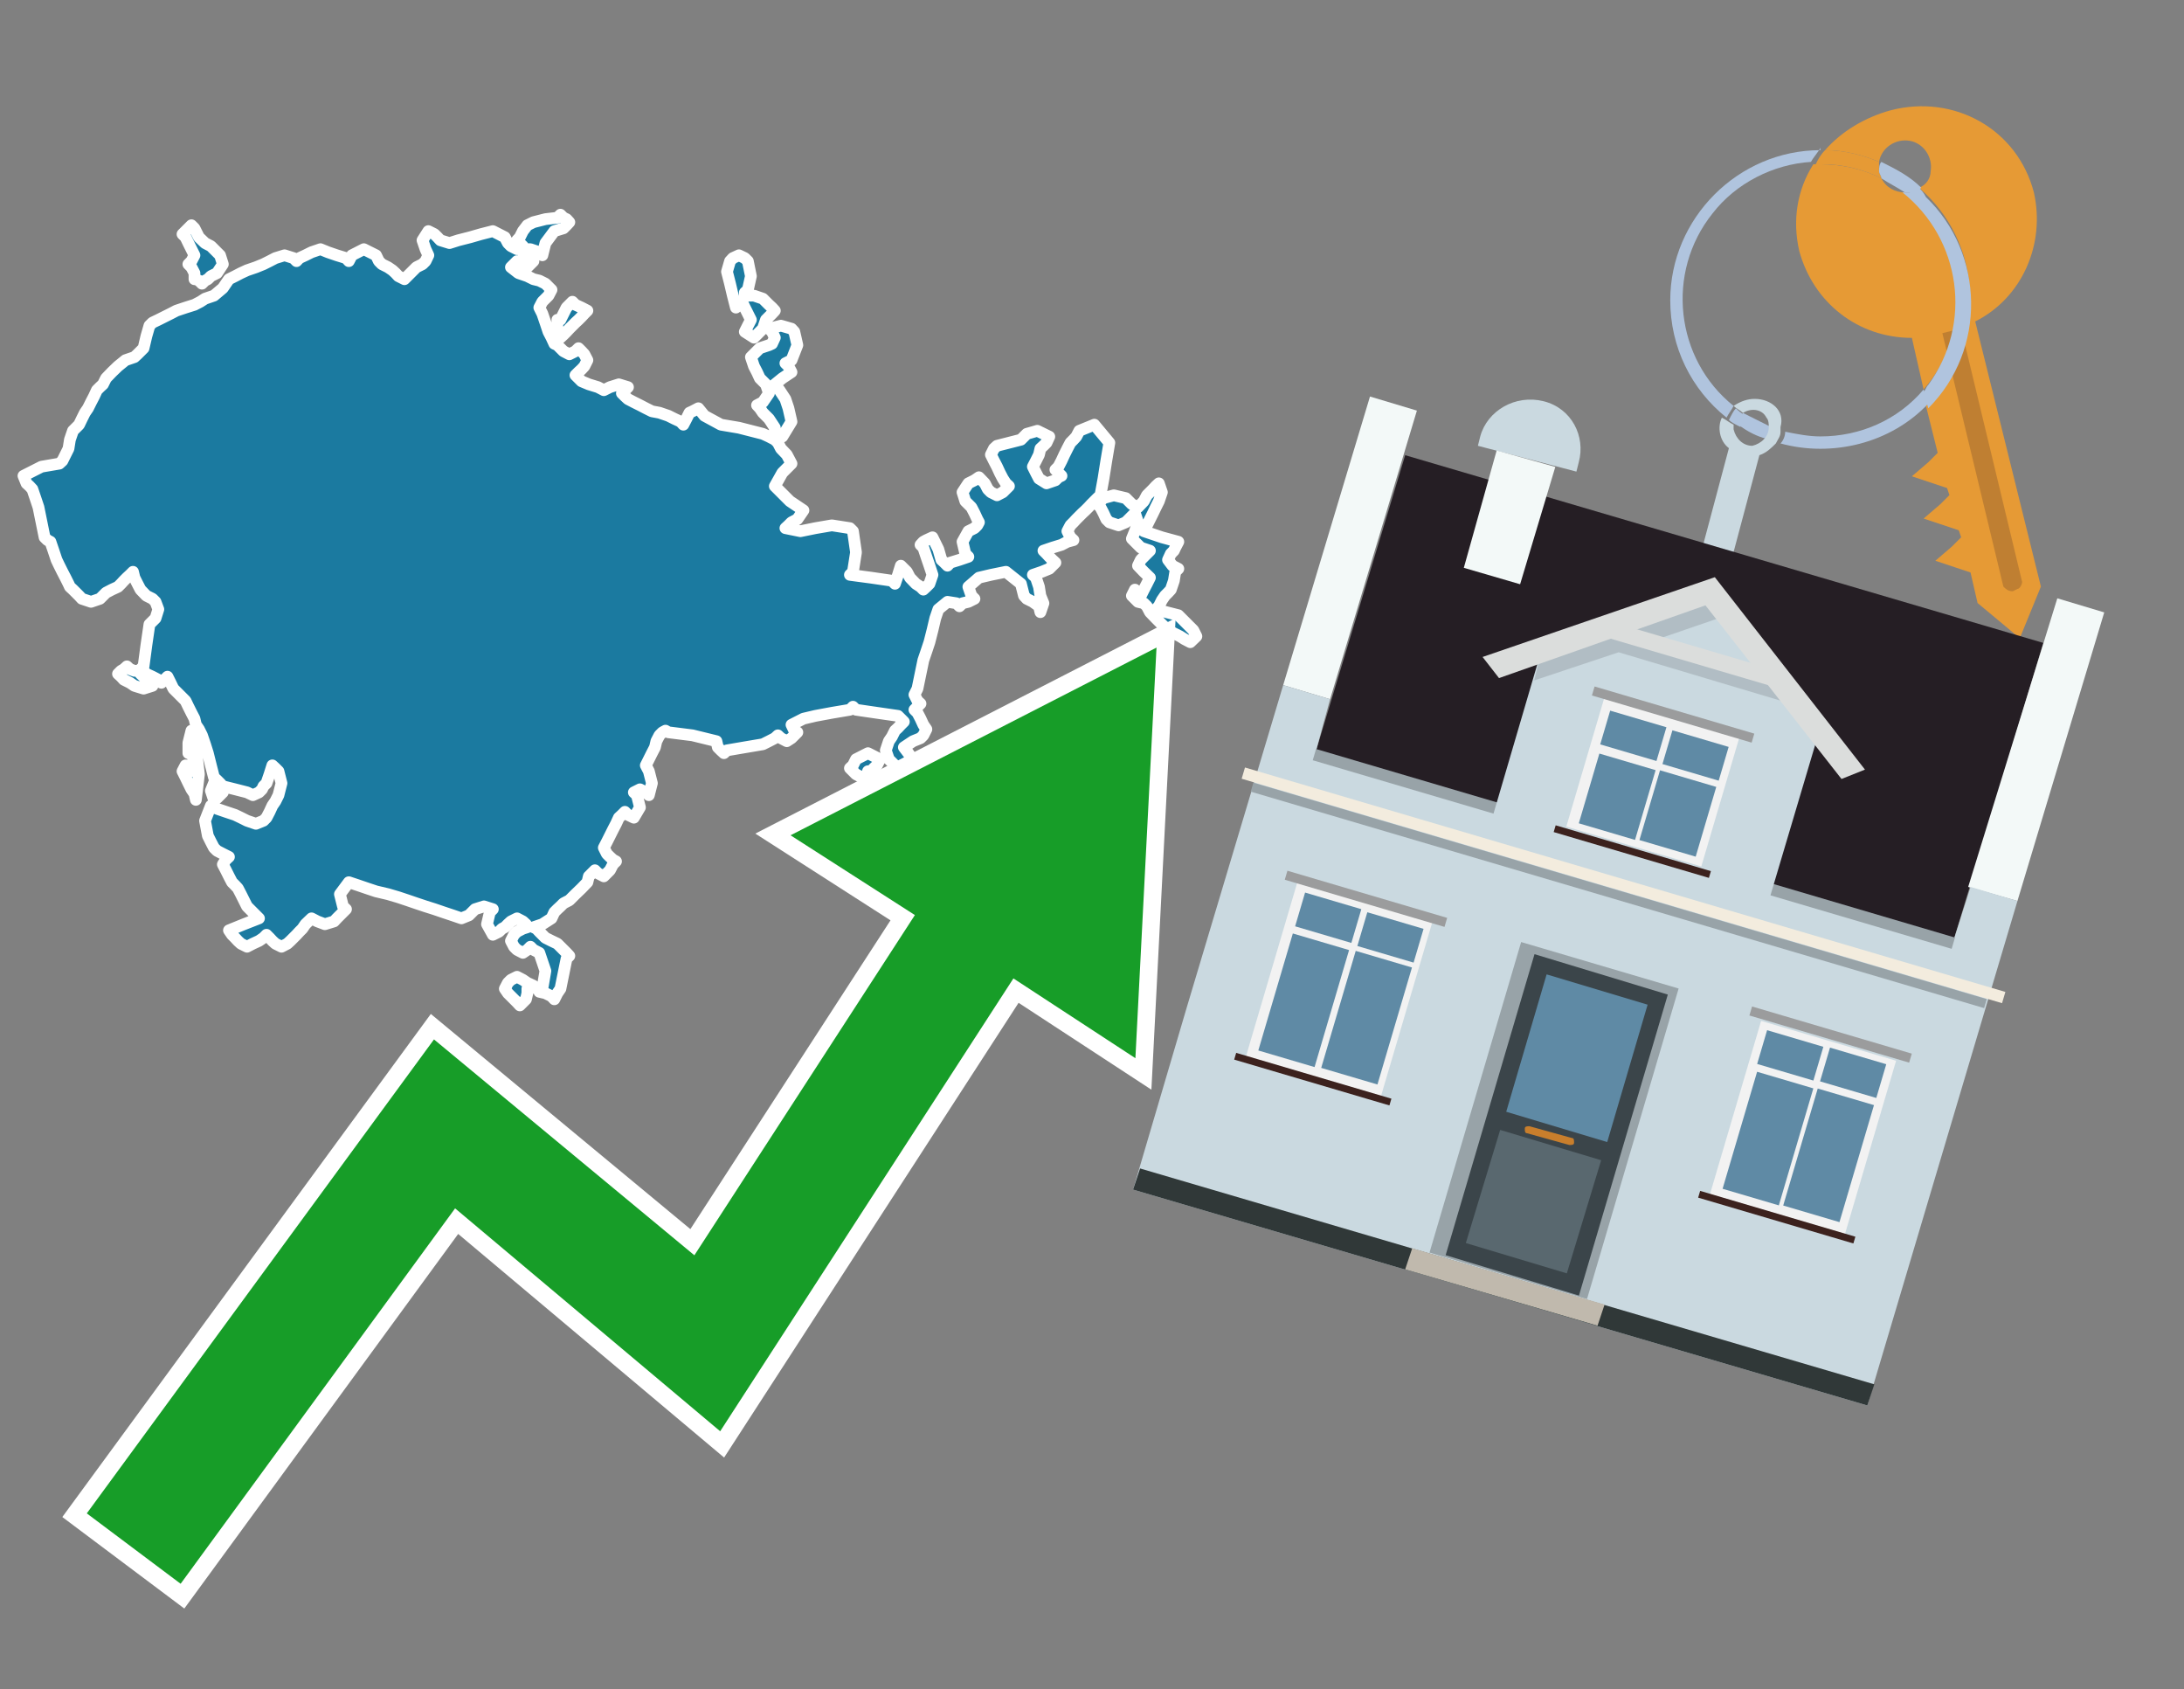 <?xml version="1.0" encoding="utf-8"?>
<!-- Generator: Adobe Illustrator 26.0.3, SVG Export Plug-In . SVG Version: 6.00 Build 0)  -->
<svg version="1.1" id="Text" xmlns="http://www.w3.org/2000/svg" xmlns:xlink="http://www.w3.org/1999/xlink" x="0px" y="0px"
	 width="93.1px" height="72px" viewBox="0 0 93.1 72" style="enable-background:new 0 0 93.1 72;" xml:space="preserve">
<rect x="0" y="0" width="93.1" height="72" fill="#808080" stroke="none"/>
<style type="text/css">
	.st0{fill:#1B7AA0;stroke:#FFFFFF;stroke-width:0.5;stroke-linejoin:round;}
	.st1{fill:none;stroke:#FFFFFF;stroke-width:1.5;stroke-miterlimit:10;}
	.st2{fill:#179D28;}
	.st3{fill:#E69A35;}
	.st4{fill:#B0C4DE;}
	.st5{fill:#CAD9E0;}
	.st6{fill:#BF7F32;}
	.st7{fill-rule:evenodd;clip-rule:evenodd;fill:#251E24;}
	.st8{fill-rule:evenodd;clip-rule:evenodd;fill:#F3F9F8;}
	.st9{fill-rule:evenodd;clip-rule:evenodd;fill:#CAD9E0;}
	.st10{fill-rule:evenodd;clip-rule:evenodd;fill:#303838;}
	.st11{fill-rule:evenodd;clip-rule:evenodd;fill:#98A3A8;}
	.st12{fill-rule:evenodd;clip-rule:evenodd;fill:#F3ECDE;}
	.st13{fill-rule:evenodd;clip-rule:evenodd;fill:#C0B9AD;}
	.st14{fill:#3B454A;}
	.st15{fill:#5F8AA5;}
	.st16{fill:#59686F;}
	.st17{fill:#C87E2C;}
	.st18{opacity:0.5;fill-rule:evenodd;clip-rule:evenodd;fill:#98A3A8;}
	.st19{fill-rule:evenodd;clip-rule:evenodd;fill:#DBDDDC;}
	.st20{fill-rule:evenodd;clip-rule:evenodd;fill:#F2F2F2;}
	.st21{fill-rule:evenodd;clip-rule:evenodd;fill:#5F8AA5;}
	.st22{fill-rule:evenodd;clip-rule:evenodd;fill:#9B9C9D;}
	.st23{fill-rule:evenodd;clip-rule:evenodd;fill:#3C221E;}
</style>
<path class="st0" d="M22.48,42.33L22.42,42.59L22.29,42.72L22.16,42.85L22.04,42.72L21.91,42.59L21.78,42.46L21.65,42.33L21.52,42.14L21.65,41.89L21.78,41.76L22.04,41.63L22.29,41.76L22.48,41.89L22.74,42.01L22.61,42.14L22.48,42.14ZM9.25,33.51L9.38,33.64L9.5,33.77L9.38,33.89L9.25,34.02L9.12,34.09L8.99,33.7L9.12,33.38L9.25,33.38ZM8.03,31.66L8.16,31.14L8.29,31.53L8.35,31.85L8.48,33.0L8.35,34.09L8.29,33.83L8.16,33.64L8.03,33.38L7.91,33.13L7.78,32.87L7.91,32.62L8.03,32.74L8.16,32.87L8.29,32.49L8.16,32.1L8.03,32.1ZM22.29,10.75L22.48,10.88L22.74,11.13L22.48,11.39L22.29,11.26L22.04,11.13L21.78,11.39L22.1,11.64L22.48,11.77L22.74,11.9L22.99,11.96L23.25,12.09L23.51,12.35L23.38,12.6L23.25,12.73L23.12,12.86L22.99,13.11L23.12,13.37L23.25,13.75L23.38,14.14L23.51,14.39L23.63,14.65L23.76,14.71L23.89,14.84L24.02,14.97L24.27,15.1L24.53,14.97L24.66,14.84L24.79,14.97L24.91,15.1L25.04,15.35L24.91,15.61L24.79,15.74L24.66,15.86L24.53,15.99L24.66,16.12L24.79,16.25L25.1,16.38L25.49,16.5L25.74,16.63L26.0,16.5L26.38,16.38L26.77,16.5L26.64,16.63L26.51,16.76L26.64,16.89L26.77,17.01L27.02,17.14L27.28,17.27L27.53,17.4L27.79,17.53L28.11,17.59L28.49,17.72L28.75,17.85L29.01,17.97L29.13,18.1L29.26,17.85L29.39,17.59L29.52,17.53L29.77,17.4L30.03,17.72L30.73,18.1L31.5,18.23L32.01,18.36L32.52,18.49L32.78,18.61L33.03,18.74L33.16,18.87L33.29,19.12L33.54,19.38L33.74,19.76L33.35,20.15L33.03,20.72L33.67,21.36L34.25,21.75L33.99,22.13L33.74,22.26L33.61,22.39L33.48,22.51L34.12,22.64L34.76,22.51L35.46,22.39L36.23,22.51L36.36,22.64L36.49,23.54L36.36,24.37L36.23,24.5L37.13,24.62L38.02,24.75L38.15,24.88L38.28,24.5L38.4,24.11L38.53,24.24L38.66,24.37L38.79,24.62L39.04,24.88L39.24,25.01L39.36,25.13L39.49,25.01L39.62,24.88L39.75,24.5L39.62,24.11L39.49,23.73L39.36,23.34L39.24,23.22L39.36,23.09L39.49,23.02L39.75,22.9L40.0,23.41L40.13,23.86L40.26,23.98L40.39,24.11L40.51,23.98L40.9,23.86L41.28,23.73L41.15,23.6L41.03,23.09L41.28,22.64L41.54,22.51L41.66,22.39L41.73,22.26L41.66,22.13L41.54,21.87L41.41,21.62L41.28,21.49L41.15,21.36L41.03,20.98L41.28,20.6L41.54,20.47L41.73,20.34L41.98,20.6L42.11,20.85L42.24,20.98L42.5,21.11L42.75,20.98L42.88,20.85L43.01,20.72L42.88,20.6L42.75,20.4L42.62,20.15L42.5,19.89L42.37,19.64L42.24,19.38L42.37,19.12L42.5,19.0L43.01,18.87L43.52,18.74L43.65,18.61L43.77,18.49L44.22,18.36L44.73,18.61L44.61,18.87L44.48,19.0L44.35,19.12L44.29,19.38L44.16,19.64L44.03,19.89L44.16,20.15L44.29,20.4L44.61,20.6L44.99,20.47L45.12,20.34L45.25,20.28L45.12,20.15L44.99,20.02L45.12,19.89L45.25,19.64L45.37,19.38L45.5,19.12L45.63,18.87L45.76,18.74L45.88,18.61L46.01,18.36L46.65,18.1L47.29,18.87L47.16,19.64L47.04,20.4L46.91,21.11L46.78,21.23L46.65,21.36L46.52,21.49L46.4,21.62L46.27,21.75L46.14,21.87L46.01,22.0L45.88,22.13L45.76,22.26L45.63,22.39L45.5,22.64L45.63,22.9L45.76,23.02L45.5,23.09L45.25,23.22L44.86,23.34L44.48,23.47L44.61,23.6L44.73,23.73L44.86,23.86L44.99,23.98L44.86,24.11L44.73,24.24L44.41,24.37L44.03,24.5L44.16,24.62L44.29,25.01L44.35,25.39L44.48,25.71L44.35,26.09L44.29,25.84L44.03,25.65L43.77,25.52L43.65,25.39L43.52,24.88L42.88,24.37L42.24,24.5L41.73,24.62L41.28,25.01L41.41,25.39L41.54,25.52L41.28,25.65L41.03,25.71L40.9,25.84L40.77,25.71L40.39,25.65L40.0,25.97L39.87,26.35L39.75,26.86L39.62,27.37L39.49,27.76L39.36,28.14L39.24,28.72L39.11,29.35L38.98,29.61L39.11,29.87L39.24,29.99L39.11,30.12L38.98,30.25L39.11,30.38L39.24,30.63L39.36,30.89L39.49,31.08L39.36,31.34L39.24,31.46L38.92,31.59L38.53,31.85L38.72,32.1L38.98,32.49L38.92,32.87L38.79,33.0L38.66,33.13L38.53,33.0L38.4,32.87L38.28,32.74L38.15,32.62L38.02,32.49L37.89,32.36L37.76,31.98L37.89,31.59L38.02,31.4L38.15,31.14L38.28,31.02L38.4,30.89L38.53,30.76L38.4,30.63L38.28,30.51L37.38,30.38L36.49,30.25L36.36,30.12L36.23,30.25L35.46,30.38L34.76,30.51L34.25,30.63L33.74,30.89L33.86,31.14L33.99,31.21L33.86,31.34L33.74,31.46L33.54,31.59L33.29,31.46L33.16,31.34L33.03,31.46L32.78,31.59L32.52,31.72L31.75,31.85L30.99,31.98L30.86,32.1L30.73,31.98L30.6,31.85L30.54,31.59L29.52,31.34L28.49,31.21L28.37,31.14L28.24,31.21L28.11,31.34L27.98,31.59L27.92,31.85L27.79,32.1L27.66,32.36L27.53,32.62L27.66,32.87L27.79,33.38L27.66,33.89L27.53,33.77L27.28,33.64L27.02,33.77L27.15,33.89L27.28,34.41L27.02,34.85L26.77,34.73L26.64,34.6L26.51,34.73L26.38,34.85L26.26,35.11L26.13,35.36L26.0,35.62L25.87,35.88L25.74,36.13L25.87,36.39L26.0,36.52L26.13,36.64L26.26,36.71L26.13,36.84L26.0,37.09L25.74,37.35L25.49,37.22L25.36,37.09L25.23,37.22L25.1,37.35L25.04,37.6L24.79,37.86L24.53,38.11L24.27,38.37L24.02,38.5L23.89,38.63L23.76,38.75L23.63,38.88L23.51,39.14L23.12,39.39L22.74,39.52L22.87,39.58L22.99,39.71L23.12,39.84L23.25,39.97L23.51,40.1L23.76,40.22L23.89,40.35L24.02,40.48L24.15,40.61L24.27,40.74L24.15,40.86L24.02,41.5L23.89,42.14L23.76,42.33L23.63,42.59L23.51,42.46L23.25,42.33L22.99,42.27L23.12,42.14L23.25,41.38L22.99,40.61L22.74,40.48L22.61,40.35L22.48,40.48L22.29,40.61L22.04,40.48L21.91,40.35L21.78,40.1L21.91,39.84L22.04,39.71L22.29,39.58L22.48,39.52L22.42,39.39L22.29,39.27L22.04,39.14L21.78,39.27L21.65,39.39L21.52,39.52L21.4,39.58L21.27,39.71L21.01,39.84L20.76,39.39L20.88,38.88L21.01,38.75L20.63,38.63L20.25,38.75L20.12,38.88L19.99,39.01L19.67,39.14L19.29,39.01L18.9,38.88L18.52,38.75L18.14,38.63L17.75,38.5L17.37,38.37L16.98,38.24L16.54,38.11L16.03,37.99L15.64,37.86L15.26,37.73L14.87,37.6L14.49,38.11L14.62,38.63L14.75,38.75L14.62,38.88L14.49,39.01L14.36,39.14L14.24,39.27L13.85,39.39L13.53,39.27L13.28,39.14L13.02,39.39L12.89,39.58L12.76,39.71L12.64,39.84L12.51,39.97L12.38,40.1L12.25,40.22L12.0,40.35L11.74,40.22L11.61,40.1L11.49,39.97L11.36,39.84L11.23,39.97L11.04,40.1L10.78,40.22L10.53,40.35L10.27,40.22L10.14,40.1L10.02,39.97L9.89,39.84L9.76,39.65L10.4,39.39L11.04,39.14L10.78,38.88L10.53,38.63L10.4,38.37L10.27,38.11L10.14,37.86L10.02,37.73L9.89,37.6L9.76,37.35L9.63,37.09L9.5,36.84L9.63,36.64L9.76,36.52L9.5,36.39L9.25,36.26L9.12,36.13L8.99,35.88L8.86,35.62L8.74,34.98L8.99,34.34L9.25,34.47L9.63,34.6L10.02,34.73L10.27,34.85L10.53,34.98L10.91,35.11L11.23,34.98L11.36,34.85L11.49,34.6L11.61,34.34L11.74,34.15L11.87,33.89L12.0,33.38L11.87,32.87L11.74,32.74L11.61,32.62L11.49,33.0L11.36,33.38L11.23,33.51L11.17,33.64L11.04,33.77L10.78,33.89L10.53,33.77L10.02,33.64L9.5,33.51L9.38,33.38L9.25,33.25L9.12,33.13L8.99,32.62L8.86,32.1L8.74,31.72L8.61,31.34L8.48,31.08L8.35,30.89L8.29,30.63L8.16,30.38L8.03,30.12L7.91,29.87L7.78,29.74L7.65,29.61L7.52,29.48L7.39,29.35L7.27,29.1L7.14,28.84L7.01,28.97L6.88,29.1L6.75,28.97L6.5,28.84L6.24,28.72L6.12,28.59L5.99,28.52L6.12,28.4L6.24,27.5L6.37,26.61L6.5,26.48L6.63,26.35L6.75,25.97L6.63,25.65L6.5,25.52L6.24,25.39L5.99,25.13L5.86,24.88L5.73,24.62L5.67,24.37L5.54,24.5L5.41,24.62L5.28,24.75L5.16,24.88L5.03,25.01L4.77,25.13L4.52,25.26L4.39,25.39L4.26,25.52L3.88,25.65L3.49,25.52L3.37,25.39L3.24,25.26L3.11,25.13L2.98,25.01L2.92,24.88L2.79,24.62L2.66,24.37L2.53,24.11L2.41,23.86L2.28,23.47L2.15,23.09L2.02,23.02L1.9,22.9L1.77,22.26L1.64,21.62L1.51,21.23L1.38,20.85L1.26,20.72L1.13,20.6L1.0,20.28L1.77,19.89L2.53,19.76L2.66,19.64L2.79,19.38L2.92,19.12L2.98,18.74L3.11,18.36L3.24,18.23L3.37,18.1L3.49,17.85L3.62,17.59L3.75,17.4L3.88,17.14L4.01,16.89L4.13,16.63L4.26,16.5L4.39,16.38L4.52,16.12L4.77,15.86L5.03,15.61L5.35,15.35L5.73,15.22L5.86,15.1L5.99,14.97L6.12,14.84L6.24,14.33L6.37,13.88L6.5,13.75L6.75,13.63L7.01,13.5L7.27,13.37L7.52,13.24L7.91,13.11L8.29,12.99L8.54,12.86L8.74,12.73L9.12,12.6L9.5,12.28L9.76,11.9L10.02,11.77L10.27,11.64L10.53,11.52L10.91,11.39L11.23,11.26L11.49,11.13L11.74,11.0L12.13,10.88L12.51,11.0L12.64,11.13L12.76,11.0L13.02,10.88L13.28,10.75L13.66,10.62L13.98,10.75L14.36,10.88L14.75,11.0L14.87,11.13L15.0,10.88L15.51,10.62L16.03,10.88L16.15,11.13L16.28,11.26L16.54,11.39L16.73,11.52L16.86,11.64L16.98,11.77L17.24,11.9L17.5,11.64L17.75,11.39L18.01,11.26L18.14,11.13L18.26,10.88L18.14,10.62L18.01,10.24L18.26,9.85L18.52,9.98L18.65,10.11L18.77,10.24L19.16,10.36L19.54,10.24L20.05,10.11L20.5,9.98L21.01,9.85L21.52,10.11L21.65,10.36L21.78,10.49L22.04,10.62L22.29,10.62ZM23.89,13.63L24.02,13.37L24.15,13.11L24.27,12.99L24.4,12.86L24.53,12.99L24.79,13.11L25.04,13.24L24.91,13.37L24.79,13.5L24.66,13.63L24.53,13.75L24.4,13.88L24.27,14.01L24.15,14.14L24.02,14.27L23.89,14.39L23.76,14.01L23.76,13.63ZM22.29,10.49L22.16,10.36L22.04,10.24L22.16,10.11L22.29,9.85L22.48,9.6L22.74,9.47L23.25,9.34L23.76,9.28L23.89,9.15L24.02,9.28L24.15,9.34L24.27,9.47L24.15,9.6L24.02,9.73L23.63,9.85L23.25,10.36L23.12,10.88L22.99,10.75L22.61,10.62L22.29,10.62ZM32.14,12.6L32.52,12.73L32.65,12.86L32.78,12.99L32.91,13.11L33.03,13.24L32.91,13.37L32.78,13.5L32.65,13.63L32.52,14.01L32.14,14.39L31.75,14.14L31.88,13.88L32.01,13.63L31.88,13.37L31.75,13.11L31.63,12.86L31.5,12.99L31.37,13.11L31.24,12.6L31.12,12.09L30.99,11.58L31.12,11.13L31.24,11.0L31.5,10.88L31.75,11.0L31.88,11.13L32.01,11.77L31.88,12.35L31.75,12.47L31.75,12.6ZM5.99,28.72L6.12,28.84L6.24,28.97L6.37,29.1L6.5,29.23L6.12,29.35L5.73,29.23L5.54,29.1L5.28,28.97L5.16,28.84L5.03,28.72L5.16,28.59L5.28,28.52L5.41,28.4L5.54,28.52L5.73,28.59L5.99,28.59ZM8.29,11.64L8.16,11.39L8.03,11.26L8.16,11.13L8.29,10.88L8.16,10.62L8.03,10.36L7.91,10.11L7.78,9.98L7.91,9.85L8.03,9.73L8.16,9.6L8.29,9.73L8.35,9.85L8.48,10.11L8.74,10.36L8.99,10.49L9.12,10.62L9.25,10.75L9.38,10.88L9.5,11.26L9.25,11.64L8.99,11.77L8.86,11.9L8.74,11.96L8.61,12.09L8.48,11.96L8.35,11.9L8.29,11.9ZM37.0,33.0L36.74,33.13L36.49,33.0L36.36,32.87L36.23,32.74L36.36,32.62L36.49,32.36L37.0,32.1L37.51,32.36L37.38,32.62L37.25,32.74L37.13,32.87L37.0,32.87ZM46.91,21.36L47.04,21.23L47.48,21.11L47.99,21.23L48.12,21.36L48.25,21.49L48.51,21.62L48.76,21.36L48.89,21.11L49.02,20.98L49.15,20.85L49.27,20.72L49.4,20.6L49.53,20.98L49.4,21.36L49.27,21.62L49.15,21.87L49.02,22.13L48.89,22.39L48.76,22.64L49.53,22.9L50.23,23.09L50.1,23.34L50.04,23.47L49.91,23.6L49.79,23.86L49.98,24.11L50.23,24.24L50.1,24.37L50.04,24.75L49.91,25.13L49.79,25.26L49.66,25.39L49.53,25.58L49.4,25.84L49.27,25.97L49.72,26.09L50.23,26.22L50.36,26.35L50.49,26.48L50.62,26.61L50.74,26.73L50.87,26.86L51.0,27.12L50.74,27.37L50.49,27.24L50.3,27.12L50.04,26.99L49.79,26.86L49.53,26.61L49.27,26.35L49.02,26.09L48.89,25.84L48.76,25.71L48.51,25.65L48.25,25.39L48.38,25.13L48.51,25.26L48.63,25.39L48.76,25.13L48.89,24.88L49.02,24.62L48.76,24.37L48.51,24.11L48.63,23.86L48.76,23.73L48.89,23.6L49.02,23.47L48.63,23.34L48.25,22.96L48.38,22.64L48.51,22.26L48.38,21.87L48.25,22.0L48.12,22.13L47.99,22.26L47.68,22.39L47.29,22.26L47.16,22.13L47.04,21.87L46.91,21.62L46.78,21.49L46.78,21.36ZM33.03,18.23L32.78,17.85L32.52,17.59L32.39,17.4L32.27,17.27L32.52,17.14L32.78,16.76L32.65,16.38L32.52,16.25L32.39,16.12L32.27,15.86L32.14,15.61L32.01,15.22L32.39,14.84L32.78,14.71L32.91,14.65L33.03,14.39L32.91,14.14L32.78,14.01L33.29,13.88L33.74,14.01L33.86,14.14L33.99,14.71L33.74,15.35L33.48,15.48L33.61,15.61L33.74,15.86L33.35,16.12L33.03,16.38L33.23,16.63L33.48,17.01L33.61,17.4L33.74,17.97L33.35,18.61L33.03,18.61Z"/>
<polygon class="st1" points="49.3,27.6 33.7,35.6 39,39 29.6,53.5 18.5,44.3 3.7,64.5 7.7,67.5 19.4,51.5 30.7,61 43.2,41.7 
	48.4,45.1 "/>
<polygon class="st2" points="49.3,27.6 33.7,35.6 39,39 29.6,53.5 18.5,44.3 3.7,64.5 7.7,67.5 19.4,51.5 30.7,61 43.2,41.7 
	48.4,45.1 "/>
<path class="st3" d="M80.2,7.6c0-0.1-0.1-0.2-0.1-0.3c0-0.1,0-0.3,0-0.4c-0.7-0.3-1.5-0.5-2.3-0.5c-0.2,0.2-0.3,0.4-0.4,0.6
	c0.1,0,0.2,0,0.3,0C78.5,7,79.4,7.2,80.2,7.6z"/>
<path class="st4" d="M77.6,6.4c-3.5,0-6.4,2.9-6.4,6.4c0,2,0.9,3.8,2.4,5c0.1-0.2,0.2-0.3,0.3-0.5c-2.5-2-2.9-5.7-0.9-8.2
	c1-1.3,2.6-2.1,4.2-2.2c0.1-0.2,0.3-0.4,0.4-0.6V6.4z"/>
<path class="st3" d="M84.2,13.7c2-1,3-3.3,2.5-5.5C86,5.5,83.3,4,80.6,4.7c-1.1,0.3-2.1,0.9-2.8,1.7c0.8,0,1.6,0.2,2.3,0.5
	c0.1-0.6,0.7-1,1.3-0.9c0.6,0.1,1,0.7,0.9,1.3c0,0.3-0.2,0.6-0.5,0.7c2.7,2.3,2.9,6.4,0.6,9c-0.1,0.1-0.2,0.2-0.3,0.3l0.5,2
	l-0.4,0.4l-0.7,0.6l0.9,0.3l0.6,0.2l0.1,0.3l-0.4,0.4L82,22.1l0.9,0.3l0.6,0.2l0.1,0.3l-0.4,0.4l-0.7,0.6l0.9,0.3l0.6,0.2l0.3,1.3
	l1.8,1.5L87,25L84.2,13.7z"/>
<path class="st3" d="M81.2,8.2c-0.4,0-0.8-0.2-1-0.6C79.4,7.2,78.5,7,77.6,7c-0.1,0-0.2,0-0.3,0c-0.7,1.1-0.9,2.4-0.6,3.7
	c0.6,2.2,2.5,3.7,4.8,3.7l0.5,2.2c2.1-2.4,1.9-6.1-0.6-8.2C81.3,8.3,81.2,8.3,81.2,8.2z"/>
<path class="st4" d="M74.1,18.1c0.4,0.3,0.8,0.5,1.2,0.6c0.1-0.1,0.2-0.3,0.2-0.5l0,0c-0.4-0.2-0.8-0.4-1.2-0.6
	C74.2,17.8,74.1,17.9,74.1,18.1z"/>
<path class="st4" d="M74.4,17.7c-0.2-0.1-0.3-0.2-0.4-0.3c-0.1,0.1-0.2,0.3-0.3,0.5c0.1,0.1,0.3,0.2,0.5,0.3
	C74.1,17.9,74.2,17.8,74.4,17.7z"/>
<path class="st5" d="M74.8,17c-0.3,0-0.6,0.1-0.9,0.3c0.1,0.1,0.3,0.2,0.4,0.3c0.3-0.2,0.8-0.2,1,0.2c0.1,0.1,0.1,0.3,0.1,0.4l0,0
	c0,0.4-0.3,0.7-0.7,0.8c-0.4,0-0.7-0.3-0.8-0.7c0,0,0,0,0-0.1v-0.1c-0.2-0.1-0.3-0.2-0.5-0.3c-0.2,0.4-0.1,1,0.3,1.3l-1.2,4.5
	l1.3,0.3l1.2-4.5c0.3-0.1,0.5-0.3,0.7-0.5c0.1-0.2,0.2-0.3,0.2-0.5c0-0.1,0-0.1,0-0.2C76.1,17.5,75.5,17,74.8,17z"/>
<path class="st6" d="M86,25.1l-0.2,0.1c-0.2,0-0.3-0.1-0.4-0.2l0,0l-2.6-10.8l0.8-0.2l2.6,10.8C86.2,24.9,86.1,25.1,86,25.1L86,25.1
	z"/>
<path class="st4" d="M80.1,7.3c0,0.1,0.1,0.2,0.1,0.3c0.3,0.2,0.7,0.4,1,0.6c0.1,0,0.2,0,0.3,0c0.1,0,0.3-0.1,0.4-0.2
	c-0.5-0.5-1.1-0.8-1.7-1.1C80.1,7,80.1,7.2,80.1,7.3z"/>
<path class="st4" d="M77.6,18.6c-0.5,0-1-0.1-1.5-0.2c0,0.2-0.1,0.4-0.2,0.5c2.2,0.6,4.7,0,6.3-1.7L82,16.6
	C80.9,17.9,79.3,18.6,77.6,18.6z"/>
<path class="st4" d="M81.8,8c-0.1,0.1-0.2,0.1-0.4,0.2c-0.1,0-0.2,0-0.3,0c2.5,2,3,5.6,1.1,8.2c-0.1,0.1-0.1,0.2-0.2,0.3l0.2,0.7
	c2.5-2.5,2.4-6.6-0.1-9C82,8.2,81.9,8.1,81.8,8L81.8,8z"/>
<g>
	<polygon class="st7" points="56.1,32 83.3,40 87.1,27.4 59.9,19.4 56.1,32 	"/>
	<polygon class="st8" points="54.7,29.2 56.7,29.8 60.4,17.5 58.4,16.9 54.7,29.2 	"/>
	<polygon class="st8" points="83.9,37.8 86,38.4 89.7,26.1 87.7,25.5 83.9,37.8 	"/>
	<polygon class="st9" points="50.6,42.9 54.7,29.2 56.7,29.8 56.1,32 83.3,40 84,37.8 86,38.4 79.6,59.9 48.3,50.7 	"/>
	<polygon class="st10" points="48.3,50.7 48.6,49.8 79.9,59 79.6,59.9 48.3,50.7 	"/>
	
		<rect x="55.4" y="36" transform="matrix(-0.959 -0.283 0.283 -0.959 126.136 90.641)" class="st11" width="28.4" height="0.5"/>
	<path class="st9" d="M67.3,19.7l-0.1,0.4L63,19l0.1-0.4c0.3-1.1,1.5-1.8,2.7-1.5l0,0C67,17.4,67.6,18.6,67.3,19.7z"/>
	<rect x="52.3" y="37.5" transform="matrix(0.959 0.283 -0.283 0.959 13.528 -18.053)" class="st12" width="33.8" height="0.5"/>
	<rect x="52.7" y="38" transform="matrix(0.959 0.283 -0.283 0.959 13.644 -18)" class="st11" width="32.6" height="0.4"/>
	<polygon class="st8" points="63.8,19.2 66.3,19.9 64.8,24.9 62.4,24.2 63.8,19.2 	"/>
	<g>
		<polygon class="st13" points="59.9,54.1 60.2,53.2 68.4,55.6 68.1,56.5 59.9,54.1 		"/>
		<g>
			
				<rect x="62.7" y="40.9" transform="matrix(-0.959 -0.283 0.283 -0.959 116.206 112.332)" class="st11" width="7" height="13.8"/>
			<g transform="matrix( 0.861, 0, 0, 0.861, 2148,666.7) ">
				<g>
					<g>
						<g id="Symbol_9_0_Layer2_0_MEMBER_8_MEMBER_12_MEMBER_0_FILL_00000093138799685286719200000007935211885926770846_">
							<path class="st14" d="M-2412.2-725.1l-6.6-2l-4.4,14.9l6.6,2L-2412.2-725.1z"/>
						</g>
					</g>
				</g>
			</g>
			<g transform="matrix( 0.861, 0, 0, 0.861, 2148,666.7) ">
				<g>
					<g id="Symbol_9_0_Layer2_0_MEMBER_8_MEMBER_12_MEMBER_1_MEMBER_1_FILL_98_">
						<path class="st15" d="M-2418.2-726.1l-2,6.8l5,1.5l2-6.8L-2418.2-726.1z"/>
					</g>
				</g>
			</g>
			<g transform="matrix( 0.861, 0, 0, 0.861, 2148,666.7) ">
				<g>
					<g id="Symbol_9_0_Layer2_0_MEMBER_8_MEMBER_12_MEMBER_1_MEMBER_1_FILL_97_">
						<path class="st16" d="M-2420.5-718.4l-1.7,5.6l5,1.5l1.7-5.6L-2420.5-718.4z"/>
					</g>
				</g>
			</g>
			<path class="st17" d="M67,48.5L65.2,48c-0.1,0-0.2,0-0.2,0.1l0,0c0,0.1,0,0.2,0.1,0.2l1.8,0.5c0.1,0,0.2,0,0.2-0.1l0,0
				C67.1,48.6,67.1,48.5,67,48.5z"/>
		</g>
	</g>
	<polygon class="st9" points="63.6,34.9 75.4,38.4 77.6,31 72.9,25.2 65.8,27.4 	"/>
	<path class="st18" d="M65.7,27.8l1.5-0.5l0,0l0,0l5.8-2l0.4,1l-3.2,1.1c2.1,0.6,5.8,1.7,5.9,1.7l0.6,1l-7.7-2.3L65.4,29L65.7,27.8z
		"/>
	<polygon class="st19" points="63.2,28 73.1,24.6 73.1,24.6 73.1,24.6 79.5,32.8 78.5,33.2 72.7,25.8 63.9,28.9 	"/>
	
		<rect x="68.2" y="27.5" transform="matrix(-0.959 -0.283 0.283 -0.959 133.162 74.924)" class="st19" width="7.5" height="0.7"/>
	<g>
		
			<rect x="73.9" y="44.1" transform="matrix(-0.959 -0.283 0.283 -0.959 137.038 115.798)" class="st20" width="6" height="7.7"/>
		<g>
			<g>
				
					<rect x="72.7" y="47.3" transform="matrix(0.283 -0.959 0.959 0.283 7.496 106.999)" class="st21" width="5.2" height="2.5"/>
			</g>
			<g>
				
					<rect x="75.6" y="43.7" transform="matrix(0.283 -0.959 0.959 0.283 11.601 105.479)" class="st21" width="1.5" height="2.5"/>
			</g>
		</g>
		<g>
			<g>
				<rect x="75.4" y="48" transform="matrix(0.283 -0.959 0.959 0.283 8.645 110.104)" class="st21" width="5.2" height="2.5"/>
			</g>
			<g>
				
					<rect x="78.3" y="44.5" transform="matrix(0.283 -0.959 0.959 0.283 12.751 108.584)" class="st21" width="1.5" height="2.5"/>
			</g>
		</g>
		
			<rect x="74.5" y="43.9" transform="matrix(-0.959 -0.283 0.283 -0.959 140.405 108.473)" class="st22" width="7.1" height="0.4"/>
		
			<rect x="72.3" y="51.7" transform="matrix(-0.959 -0.283 0.283 -0.959 133.711 123.037)" class="st23" width="6.9" height="0.3"/>
	</g>
	<g>
		
			<rect x="54.2" y="38.3" transform="matrix(-0.959 -0.283 0.283 -0.959 100.01 98.778)" class="st20" width="6" height="7.7"/>
		<g>
			<g>
				<rect x="53" y="41.4" transform="matrix(0.283 -0.959 0.959 0.283 -1.062 83.882)" class="st21" width="5.2" height="2.5"/>
			</g>
			<g>
				
					<rect x="55.9" y="37.9" transform="matrix(0.283 -0.959 0.959 0.283 3.043 82.362)" class="st21" width="1.5" height="2.5"/>
			</g>
		</g>
		<g>
			<g>
				
					<rect x="55.7" y="42.2" transform="matrix(0.283 -0.959 0.959 0.283 8.761857e-02 86.987)" class="st21" width="5.2" height="2.5"/>
			</g>
			<g>
				
					<rect x="58.5" y="38.7" transform="matrix(0.283 -0.959 0.959 0.283 4.193 85.468)" class="st21" width="1.5" height="2.5"/>
			</g>
		</g>
		
			<rect x="54.8" y="38" transform="matrix(-0.959 -0.283 0.283 -0.959 103.376 91.454)" class="st22" width="7.1" height="0.4"/>
		
			<rect x="52.6" y="45.9" transform="matrix(-0.959 -0.283 0.283 -0.959 96.682 106.017)" class="st23" width="6.9" height="0.3"/>
	</g>
	<g>
		
			<rect x="67.5" y="30.6" transform="matrix(-0.959 -0.283 0.283 -0.959 128.596 85.376)" class="st20" width="6" height="5.7"/>
		<g>
			<g>
				
					<rect x="67.3" y="32.7" transform="matrix(0.283 -0.959 0.959 0.283 16.896 90.376)" class="st21" width="3.1" height="2.5"/>
			</g>
			<g>
				<rect x="68.9" y="30.1" transform="matrix(0.283 -0.959 0.959 0.283 19.85 89.283)" class="st21" width="1.5" height="2.5"/>
			</g>
		</g>
		<g>
			<g>
				<rect x="70" y="33.4" transform="matrix(0.283 -0.959 0.959 0.283 18.046 93.481)" class="st21" width="3.1" height="2.5"/>
			</g>
			<g>
				
					<rect x="71.5" y="30.9" transform="matrix(0.283 -0.959 0.959 0.283 21 92.388)" class="st21" width="1.5" height="2.5"/>
			</g>
		</g>
		
			<rect x="67.8" y="30.3" transform="matrix(-0.959 -0.283 0.283 -0.959 131.115 79.896)" class="st22" width="7.1" height="0.4"/>
		
			<rect x="66.2" y="36.1" transform="matrix(-0.959 -0.283 0.283 -0.959 126.117 90.77)" class="st23" width="6.9" height="0.3"/>
	</g>
</g>
</svg>
